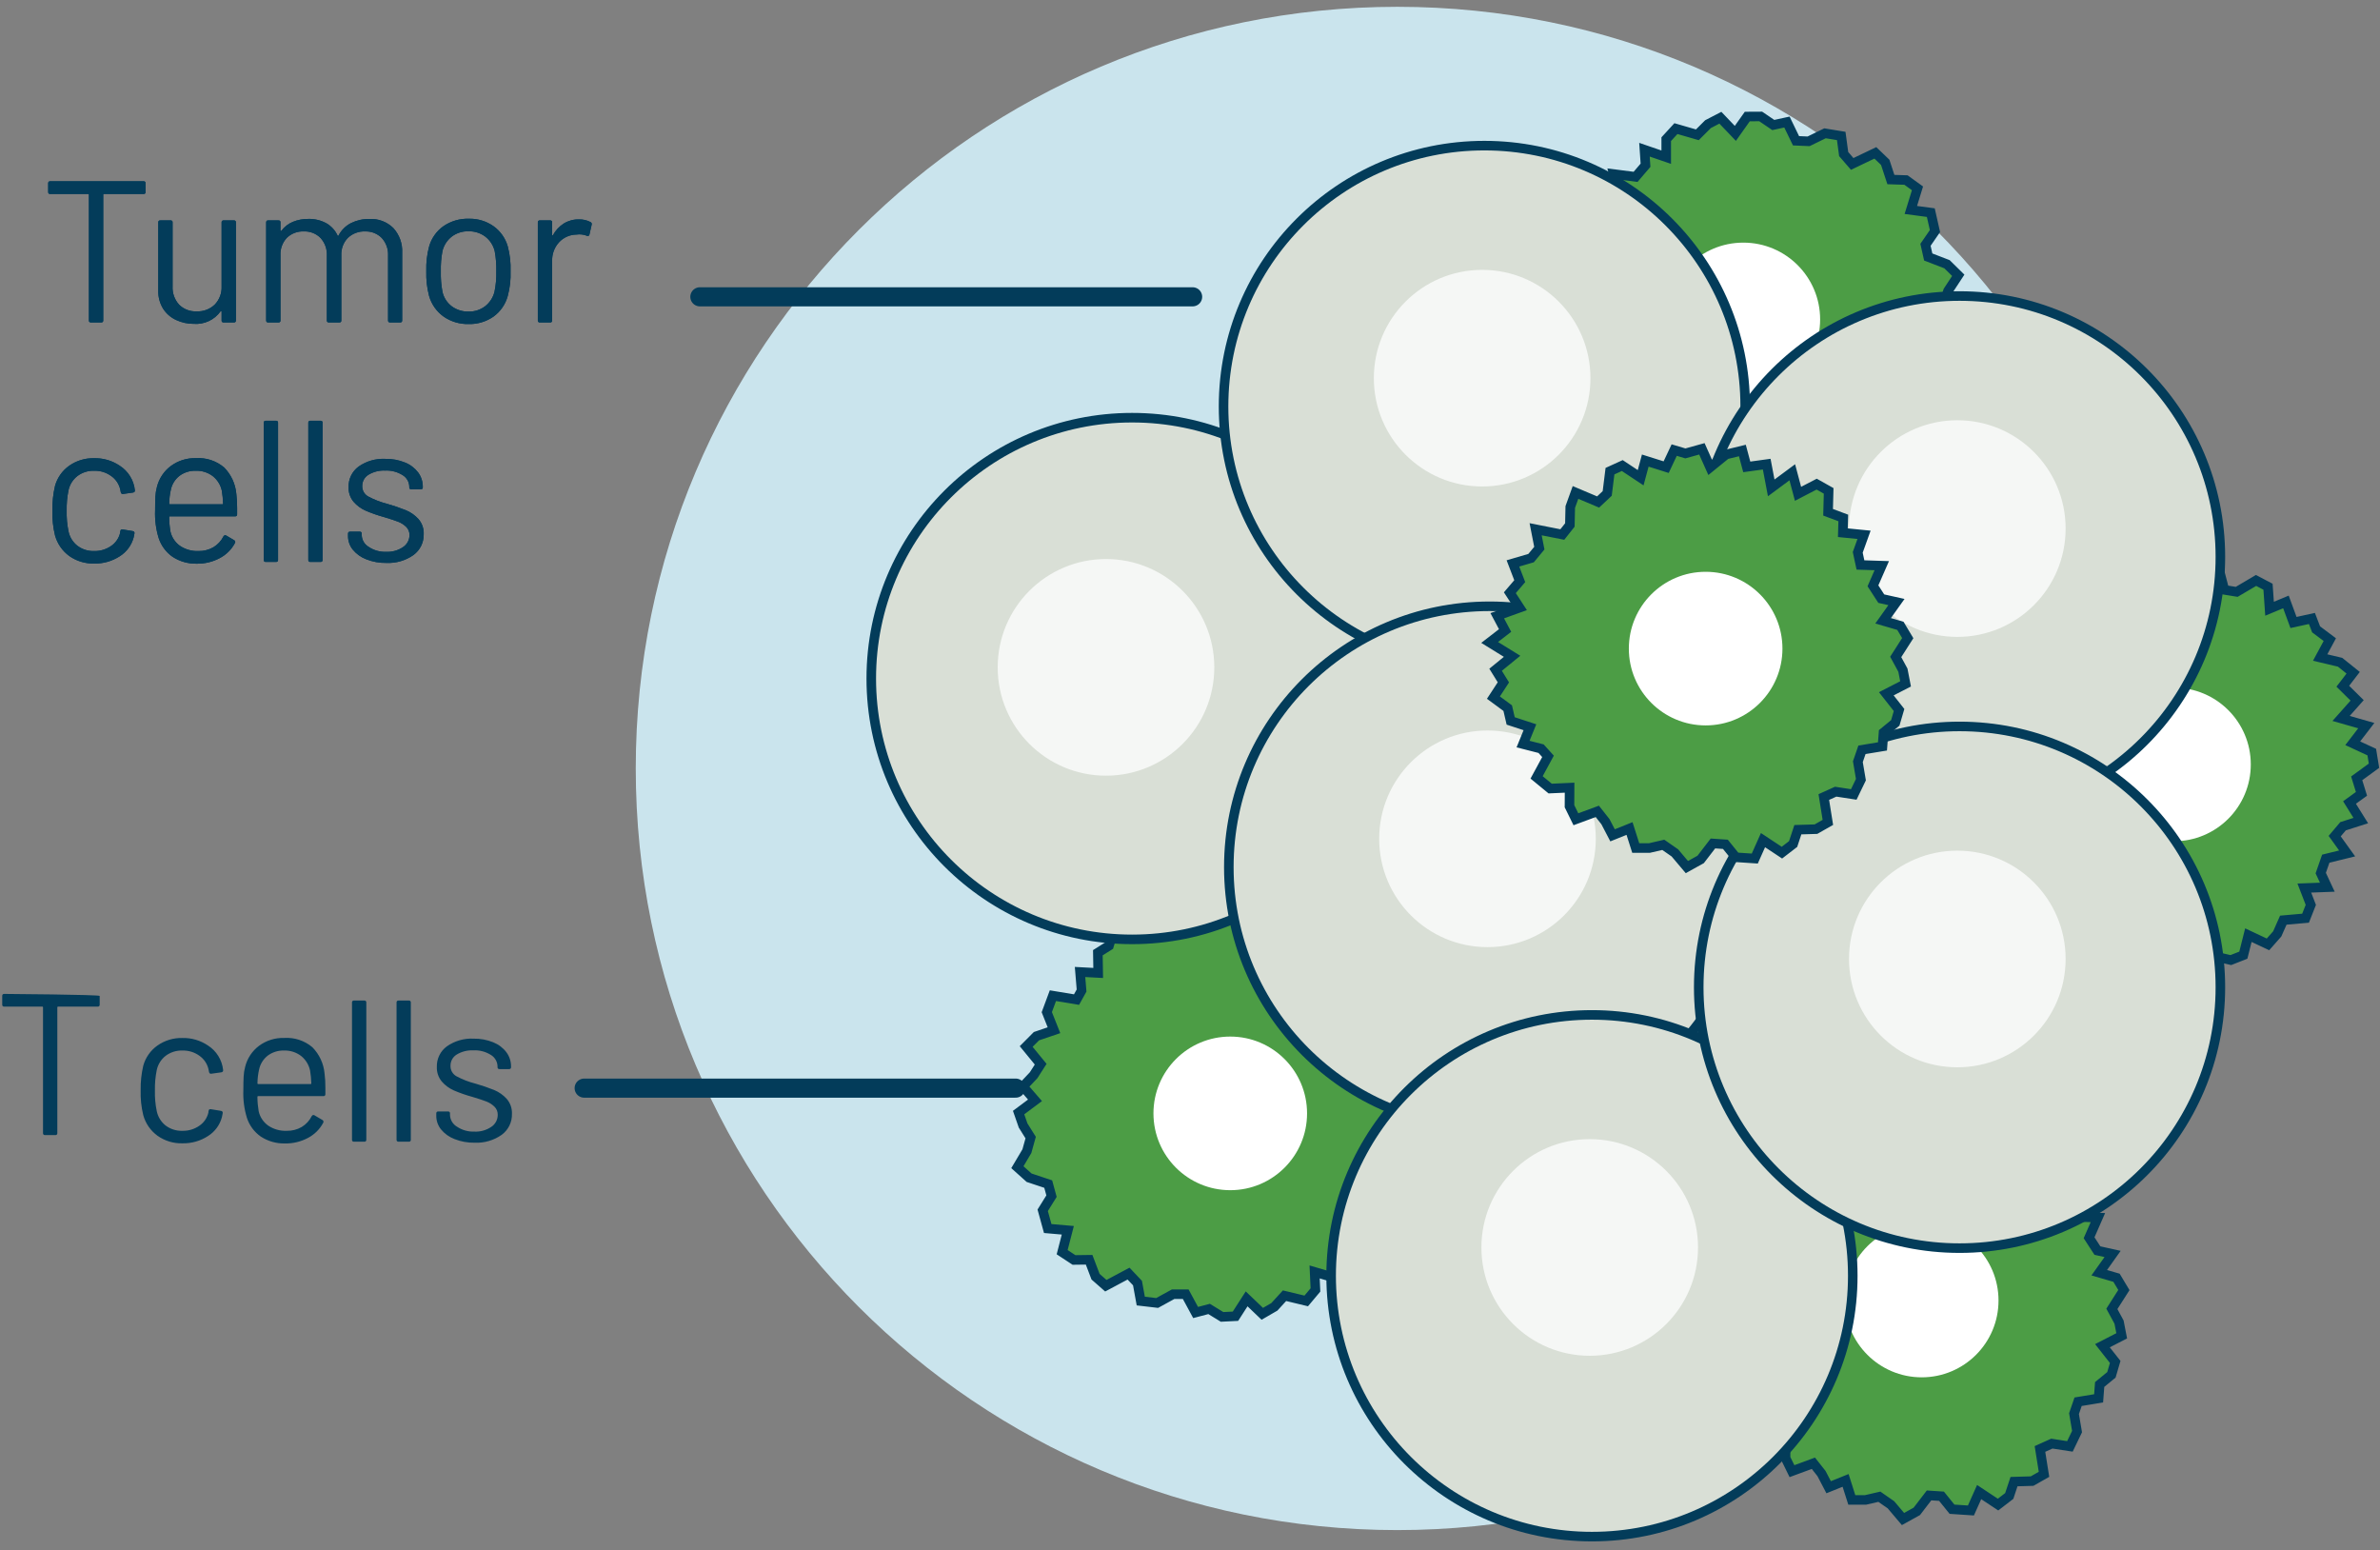 <?xml version="1.0" encoding="UTF-8"?> <svg xmlns="http://www.w3.org/2000/svg" width="261" height="170" viewBox="0 0 261 170" fill="none"><rect x="0" y="0" width="261" height="170" fill="#808080" stroke="none"/><path d="M15.743 19.877C15.773 19.873 15.804 19.875 15.833 19.885C15.862 19.894 15.888 19.911 15.909 19.932C15.931 19.954 15.947 19.98 15.957 20.009C15.966 20.038 15.969 20.068 15.964 20.098V21.049C15.969 21.079 15.966 21.11 15.957 21.139C15.947 21.168 15.931 21.194 15.909 21.215C15.888 21.237 15.862 21.253 15.833 21.262C15.804 21.272 15.773 21.275 15.743 21.27H11.409C11.397 21.269 11.385 21.27 11.373 21.274C11.362 21.278 11.351 21.284 11.343 21.293C11.334 21.301 11.328 21.312 11.324 21.323C11.32 21.334 11.319 21.347 11.32 21.359V35.136C11.325 35.165 11.322 35.195 11.313 35.224C11.303 35.252 11.288 35.278 11.267 35.299C11.246 35.321 11.221 35.337 11.193 35.347C11.165 35.357 11.134 35.36 11.105 35.357H9.971C9.941 35.361 9.911 35.358 9.882 35.349C9.853 35.339 9.827 35.323 9.805 35.302C9.784 35.28 9.768 35.254 9.758 35.225C9.749 35.196 9.746 35.166 9.75 35.136V21.359C9.752 21.347 9.751 21.334 9.747 21.323C9.743 21.312 9.736 21.301 9.728 21.293C9.719 21.284 9.709 21.278 9.697 21.274C9.686 21.27 9.674 21.269 9.662 21.27H5.504C5.474 21.275 5.444 21.272 5.415 21.262C5.386 21.253 5.36 21.237 5.338 21.215C5.317 21.194 5.301 21.168 5.291 21.139C5.282 21.11 5.279 21.079 5.283 21.049V20.098C5.279 20.068 5.282 20.038 5.291 20.009C5.301 19.98 5.317 19.954 5.338 19.932C5.36 19.911 5.386 19.894 5.415 19.885C5.444 19.875 5.474 19.873 5.504 19.877H15.743ZM24.301 24.388C24.297 24.358 24.299 24.328 24.309 24.299C24.319 24.27 24.335 24.244 24.356 24.222C24.378 24.201 24.404 24.184 24.433 24.175C24.462 24.165 24.492 24.163 24.522 24.167H25.65C25.68 24.163 25.711 24.165 25.74 24.175C25.768 24.184 25.795 24.201 25.816 24.222C25.838 24.244 25.854 24.27 25.863 24.299C25.873 24.328 25.876 24.358 25.871 24.388V35.136C25.876 35.166 25.873 35.196 25.863 35.225C25.854 35.254 25.838 35.28 25.816 35.302C25.795 35.323 25.768 35.339 25.74 35.349C25.711 35.358 25.68 35.361 25.65 35.357H24.522C24.492 35.361 24.462 35.358 24.433 35.349C24.404 35.339 24.378 35.323 24.356 35.302C24.335 35.28 24.319 35.254 24.309 35.225C24.299 35.196 24.297 35.166 24.301 35.136V34.185C24.302 34.17 24.299 34.154 24.291 34.141C24.283 34.129 24.271 34.118 24.257 34.113C24.251 34.109 24.245 34.107 24.238 34.106C24.232 34.105 24.225 34.105 24.218 34.108C24.212 34.11 24.206 34.113 24.201 34.118C24.197 34.123 24.193 34.129 24.191 34.135C23.861 34.599 23.417 34.969 22.901 35.21C22.386 35.452 21.817 35.555 21.25 35.512C20.573 35.518 19.904 35.371 19.292 35.08C18.712 34.809 18.221 34.377 17.877 33.836C17.518 33.244 17.337 32.561 17.357 31.868V24.388C17.353 24.358 17.356 24.328 17.365 24.299C17.375 24.27 17.391 24.244 17.413 24.222C17.434 24.201 17.46 24.184 17.489 24.175C17.518 24.165 17.549 24.163 17.579 24.167H18.706C18.736 24.163 18.767 24.165 18.796 24.175C18.825 24.184 18.851 24.201 18.872 24.222C18.894 24.244 18.91 24.27 18.92 24.299C18.929 24.328 18.932 24.358 18.927 24.388V31.398C18.889 32.133 19.143 32.853 19.635 33.4C19.886 33.651 20.187 33.847 20.518 33.974C20.85 34.102 21.204 34.159 21.559 34.141C21.926 34.159 22.294 34.102 22.638 33.972C22.982 33.843 23.296 33.644 23.56 33.389C23.811 33.124 24.006 32.811 24.134 32.469C24.261 32.127 24.318 31.763 24.301 31.398V24.388ZM40.511 24.012C40.993 23.986 41.476 24.061 41.929 24.233C42.381 24.404 42.792 24.668 43.137 25.008C43.47 25.374 43.727 25.804 43.893 26.271C44.059 26.738 44.131 27.233 44.104 27.727V35.136C44.108 35.166 44.106 35.196 44.096 35.225C44.087 35.254 44.071 35.28 44.049 35.302C44.028 35.323 44.001 35.339 43.972 35.349C43.944 35.358 43.913 35.361 43.883 35.357H42.777C42.747 35.361 42.717 35.358 42.688 35.349C42.659 35.339 42.633 35.323 42.611 35.302C42.59 35.28 42.574 35.254 42.564 35.225C42.554 35.196 42.552 35.166 42.556 35.136V28.032C42.575 27.679 42.523 27.327 42.405 26.995C42.286 26.663 42.103 26.357 41.865 26.097C41.628 25.856 41.343 25.668 41.029 25.545C40.715 25.421 40.378 25.364 40.041 25.378C39.694 25.363 39.348 25.417 39.023 25.539C38.698 25.661 38.401 25.846 38.15 26.085C37.906 26.336 37.716 26.634 37.593 26.962C37.469 27.289 37.414 27.638 37.431 27.987V35.136C37.436 35.166 37.433 35.196 37.423 35.225C37.414 35.254 37.398 35.28 37.376 35.302C37.355 35.323 37.328 35.339 37.3 35.349C37.271 35.358 37.24 35.361 37.21 35.357H36.066C36.036 35.361 36.005 35.358 35.976 35.349C35.947 35.339 35.921 35.323 35.9 35.302C35.878 35.28 35.862 35.254 35.852 35.225C35.843 35.196 35.84 35.166 35.845 35.136V28.032C35.88 27.32 35.631 26.625 35.154 26.097C34.915 25.855 34.629 25.666 34.312 25.542C33.996 25.418 33.657 25.362 33.318 25.378C32.975 25.361 32.632 25.415 32.31 25.537C31.989 25.659 31.696 25.846 31.45 26.085C31.213 26.34 31.029 26.64 30.911 26.966C30.792 27.293 30.74 27.64 30.758 27.987V35.136C30.763 35.166 30.76 35.196 30.751 35.225C30.741 35.254 30.725 35.28 30.703 35.302C30.682 35.323 30.656 35.339 30.627 35.349C30.598 35.358 30.567 35.361 30.537 35.357H29.41C29.379 35.361 29.349 35.358 29.32 35.349C29.291 35.339 29.265 35.323 29.243 35.302C29.222 35.28 29.206 35.254 29.196 35.225C29.187 35.196 29.184 35.166 29.188 35.136V24.388C29.184 24.358 29.187 24.328 29.196 24.299C29.206 24.27 29.222 24.244 29.243 24.222C29.265 24.201 29.291 24.184 29.32 24.175C29.349 24.165 29.379 24.163 29.41 24.167H30.537C30.567 24.163 30.598 24.165 30.627 24.175C30.656 24.184 30.682 24.201 30.703 24.222C30.725 24.244 30.741 24.27 30.751 24.299C30.76 24.328 30.763 24.358 30.758 24.388V25.273C30.757 25.285 30.759 25.296 30.765 25.306C30.771 25.316 30.78 25.324 30.792 25.328C30.814 25.335 30.84 25.324 30.869 25.295C31.19 24.867 31.619 24.533 32.113 24.328C32.65 24.108 33.225 23.999 33.805 24.007C34.49 23.987 35.169 24.147 35.773 24.471C36.319 24.779 36.754 25.251 37.017 25.82C37.046 25.894 37.083 25.894 37.127 25.82C37.432 25.236 37.911 24.76 38.498 24.46C39.123 24.152 39.814 23.998 40.511 24.012ZM51.391 35.534C50.413 35.559 49.452 35.273 48.648 34.715C47.877 34.164 47.316 33.367 47.056 32.454C46.824 31.567 46.72 30.651 46.747 29.734C46.719 28.825 46.823 27.916 47.056 27.036C47.308 26.134 47.862 25.345 48.626 24.803C49.445 24.242 50.421 23.955 51.413 23.985C52.38 23.96 53.33 24.247 54.122 24.803C54.877 25.342 55.426 26.122 55.681 27.014C55.919 27.901 56.023 28.817 55.99 29.734C56.025 30.651 55.92 31.569 55.681 32.454C55.436 33.365 54.886 34.163 54.122 34.715C53.322 35.273 52.365 35.56 51.391 35.534ZM51.391 34.163C52.044 34.18 52.684 33.973 53.204 33.577C53.712 33.179 54.072 32.622 54.227 31.995C54.379 31.261 54.446 30.512 54.426 29.762C54.445 29.013 54.386 28.265 54.249 27.529C54.095 26.9 53.732 26.343 53.221 25.947C52.689 25.549 52.038 25.343 51.374 25.361C50.713 25.342 50.066 25.549 49.538 25.947C49.032 26.346 48.674 26.902 48.521 27.529C48.384 28.265 48.325 29.013 48.344 29.762C48.325 30.511 48.384 31.259 48.521 31.995C48.661 32.624 49.017 33.184 49.528 33.577C50.065 33.976 50.721 34.182 51.391 34.163ZM63.487 24.057C63.924 24.045 64.358 24.144 64.747 24.344C64.802 24.366 64.847 24.407 64.873 24.46C64.899 24.514 64.903 24.575 64.885 24.631L64.642 25.715C64.639 25.747 64.627 25.777 64.609 25.803C64.59 25.829 64.566 25.85 64.537 25.864C64.508 25.878 64.476 25.884 64.444 25.882C64.413 25.88 64.382 25.87 64.355 25.853C64.08 25.746 63.787 25.693 63.492 25.698L63.205 25.721C62.847 25.726 62.493 25.804 62.166 25.95C61.839 26.097 61.545 26.308 61.303 26.572C60.794 27.129 60.525 27.864 60.551 28.618V35.136C60.556 35.166 60.553 35.196 60.543 35.225C60.534 35.254 60.518 35.28 60.496 35.302C60.475 35.323 60.449 35.339 60.42 35.349C60.391 35.358 60.36 35.361 60.33 35.357H59.202C59.172 35.361 59.142 35.358 59.113 35.349C59.084 35.339 59.058 35.323 59.036 35.302C59.015 35.28 58.998 35.254 58.989 35.225C58.979 35.196 58.977 35.166 58.981 35.136V24.388C58.977 24.358 58.979 24.328 58.989 24.299C58.998 24.27 59.015 24.244 59.036 24.222C59.058 24.201 59.084 24.184 59.113 24.175C59.142 24.165 59.172 24.163 59.202 24.167H60.33C60.36 24.163 60.391 24.165 60.42 24.175C60.449 24.184 60.475 24.201 60.496 24.222C60.518 24.244 60.534 24.27 60.543 24.299C60.553 24.328 60.556 24.358 60.551 24.388V25.737C60.551 25.782 60.562 25.807 60.584 25.815C60.606 25.822 60.625 25.811 60.64 25.782C60.922 25.265 61.328 24.828 61.823 24.51C62.323 24.203 62.9 24.045 63.487 24.057ZM10.325 61.794C9.349 61.82 8.391 61.529 7.594 60.965C6.835 60.412 6.286 59.619 6.035 58.715C5.815 57.818 5.718 56.895 5.748 55.972C5.731 55.065 5.827 54.158 6.035 53.275C6.283 52.385 6.83 51.608 7.583 51.074C8.384 50.51 9.346 50.22 10.325 50.245C11.32 50.221 12.298 50.507 13.123 51.063C13.587 51.359 13.978 51.755 14.267 52.224C14.556 52.692 14.736 53.219 14.792 53.767V53.811C14.792 53.914 14.726 53.98 14.593 54.01L13.488 54.165H13.443C13.34 54.165 13.274 54.098 13.244 53.966L13.178 53.634C13.036 53.058 12.693 52.553 12.21 52.208C11.667 51.808 11.005 51.602 10.331 51.621C9.664 51.597 9.01 51.804 8.479 52.208C7.983 52.597 7.64 53.149 7.511 53.767C7.362 54.501 7.295 55.25 7.312 56C7.291 56.757 7.358 57.514 7.511 58.256C7.636 58.881 7.979 59.441 8.479 59.837C9.008 60.239 9.661 60.446 10.325 60.423C10.992 60.44 11.647 60.242 12.194 59.859C12.694 59.518 13.045 59 13.178 58.41V58.322L13.2 58.233C13.215 58.086 13.303 58.027 13.465 58.057L14.549 58.233C14.696 58.263 14.763 58.344 14.748 58.477L14.66 58.919C14.434 59.778 13.89 60.519 13.139 60.992C12.304 61.537 11.323 61.817 10.325 61.794ZM25.916 54.142C25.98 54.656 26.01 55.173 26.004 55.69V56.398C26.008 56.428 26.006 56.459 25.996 56.488C25.987 56.517 25.97 56.543 25.949 56.564C25.927 56.586 25.901 56.602 25.872 56.611C25.843 56.621 25.813 56.624 25.783 56.619H18.64C18.628 56.618 18.616 56.619 18.604 56.623C18.593 56.627 18.582 56.633 18.574 56.642C18.565 56.65 18.559 56.661 18.555 56.672C18.551 56.684 18.55 56.696 18.552 56.708C18.556 57.234 18.602 57.759 18.69 58.278C18.832 58.911 19.202 59.47 19.729 59.848C20.329 60.252 21.041 60.453 21.764 60.423C22.337 60.436 22.903 60.293 23.4 60.008C23.875 59.724 24.259 59.31 24.506 58.814C24.598 58.681 24.701 58.652 24.815 58.726L25.678 59.234C25.705 59.248 25.729 59.267 25.748 59.29C25.767 59.314 25.781 59.341 25.79 59.37C25.798 59.399 25.8 59.429 25.796 59.459C25.792 59.489 25.782 59.518 25.766 59.544C25.39 60.252 24.808 60.831 24.097 61.202C23.315 61.619 22.439 61.828 21.553 61.81C20.623 61.828 19.708 61.566 18.927 61.059C18.215 60.562 17.682 59.848 17.407 59.024C17.102 58.037 16.967 57.005 17.009 55.972C17.009 55.353 17.02 54.846 17.042 54.452C17.059 54.097 17.114 53.745 17.208 53.402C17.434 52.482 17.971 51.67 18.729 51.102C19.524 50.515 20.493 50.211 21.482 50.239C22.606 50.165 23.716 50.529 24.578 51.257C25.345 52.034 25.817 53.054 25.916 54.142ZM21.471 51.621C20.825 51.599 20.191 51.798 19.674 52.185C19.192 52.566 18.859 53.104 18.734 53.706C18.622 54.199 18.563 54.703 18.557 55.209C18.555 55.221 18.557 55.234 18.561 55.245C18.564 55.257 18.571 55.267 18.579 55.276C18.588 55.284 18.599 55.291 18.61 55.294C18.621 55.298 18.634 55.3 18.646 55.298H24.373C24.385 55.3 24.397 55.298 24.409 55.294C24.42 55.291 24.431 55.284 24.439 55.276C24.448 55.267 24.454 55.257 24.458 55.245C24.462 55.234 24.463 55.221 24.462 55.209C24.449 54.735 24.403 54.262 24.323 53.794C24.186 53.17 23.838 52.612 23.339 52.213C22.803 51.806 22.143 51.597 21.471 51.621ZM29.144 61.617C29.114 61.621 29.083 61.619 29.055 61.609C29.026 61.6 29 61.583 28.978 61.562C28.956 61.541 28.94 61.514 28.931 61.485C28.921 61.457 28.919 61.426 28.923 61.396V46.358C28.919 46.328 28.921 46.298 28.931 46.269C28.94 46.24 28.956 46.214 28.978 46.192C29 46.171 29.026 46.155 29.055 46.145C29.083 46.136 29.114 46.133 29.144 46.137H30.272C30.302 46.133 30.333 46.136 30.361 46.145C30.39 46.155 30.416 46.171 30.438 46.192C30.459 46.214 30.476 46.24 30.485 46.269C30.495 46.298 30.497 46.328 30.493 46.358V61.396C30.497 61.426 30.495 61.457 30.485 61.485C30.476 61.514 30.459 61.541 30.438 61.562C30.416 61.583 30.39 61.6 30.361 61.609C30.333 61.619 30.302 61.621 30.272 61.617H29.144ZM34.031 61.617C34.001 61.621 33.971 61.619 33.942 61.609C33.913 61.6 33.887 61.583 33.865 61.562C33.844 61.541 33.828 61.514 33.818 61.485C33.808 61.457 33.806 61.426 33.81 61.396V46.358C33.806 46.328 33.808 46.298 33.818 46.269C33.828 46.24 33.844 46.214 33.865 46.192C33.887 46.171 33.913 46.155 33.942 46.145C33.971 46.136 34.001 46.133 34.031 46.137H35.154C35.184 46.133 35.214 46.136 35.243 46.145C35.272 46.155 35.298 46.171 35.32 46.192C35.341 46.214 35.357 46.24 35.367 46.269C35.376 46.298 35.379 46.328 35.375 46.358V61.396C35.379 61.426 35.376 61.457 35.367 61.485C35.357 61.514 35.341 61.541 35.32 61.562C35.298 61.583 35.272 61.6 35.243 61.609C35.214 61.619 35.184 61.621 35.154 61.617H34.031ZM42.368 61.727C41.616 61.741 40.868 61.606 40.168 61.33C39.59 61.11 39.08 60.745 38.686 60.268C38.348 59.848 38.165 59.325 38.166 58.786V58.521C38.162 58.491 38.165 58.46 38.174 58.431C38.184 58.403 38.2 58.376 38.221 58.355C38.243 58.333 38.269 58.317 38.298 58.308C38.327 58.298 38.358 58.295 38.388 58.3H39.449C39.479 58.295 39.51 58.298 39.539 58.308C39.568 58.317 39.594 58.333 39.615 58.355C39.637 58.376 39.653 58.403 39.663 58.431C39.672 58.46 39.675 58.491 39.67 58.521V58.698C39.681 58.957 39.757 59.209 39.89 59.431C40.023 59.653 40.21 59.838 40.433 59.969C40.996 60.346 41.664 60.536 42.34 60.511C42.999 60.542 43.651 60.36 44.198 59.992C44.416 59.848 44.594 59.653 44.718 59.423C44.842 59.193 44.906 58.937 44.906 58.676C44.911 58.508 44.882 58.34 44.819 58.184C44.756 58.028 44.661 57.886 44.541 57.769C44.292 57.53 43.999 57.342 43.678 57.216C43.347 57.084 42.834 56.914 42.142 56.708C41.448 56.518 40.768 56.282 40.107 56C39.593 55.776 39.136 55.44 38.769 55.016C38.398 54.566 38.205 53.996 38.227 53.413C38.214 52.975 38.308 52.541 38.501 52.148C38.693 51.755 38.979 51.415 39.333 51.157C40.186 50.562 41.213 50.266 42.252 50.317C42.99 50.303 43.724 50.438 44.408 50.715C44.982 50.94 45.483 51.319 45.857 51.809C46.191 52.26 46.37 52.807 46.365 53.368V53.435C46.37 53.465 46.367 53.496 46.357 53.524C46.348 53.553 46.332 53.58 46.31 53.601C46.289 53.622 46.263 53.639 46.234 53.648C46.205 53.658 46.174 53.66 46.144 53.656H45.105C45.075 53.66 45.044 53.658 45.015 53.648C44.986 53.639 44.96 53.622 44.939 53.601C44.917 53.58 44.901 53.553 44.891 53.524C44.882 53.496 44.879 53.465 44.884 53.435V53.368C44.88 53.115 44.812 52.866 44.686 52.646C44.561 52.425 44.381 52.24 44.165 52.108C43.588 51.742 42.912 51.564 42.23 51.599C41.594 51.569 40.963 51.727 40.417 52.053C40.202 52.181 40.026 52.364 39.904 52.582C39.783 52.8 39.721 53.047 39.725 53.297C39.719 53.531 39.777 53.763 39.894 53.965C40.012 54.169 40.183 54.335 40.389 54.447C41.039 54.795 41.73 55.062 42.446 55.243C43.149 55.442 43.841 55.678 44.519 55.95C45.042 56.167 45.51 56.498 45.89 56.918C46.286 57.373 46.492 57.963 46.465 58.565C46.477 59.011 46.381 59.454 46.185 59.855C45.988 60.255 45.697 60.602 45.337 60.865C44.47 61.473 43.426 61.776 42.368 61.727Z" fill="#033C5A"></path><path d="M153.236 167.78C199.361 167.78 236.752 130.388 236.752 84.263C236.752 38.138 199.361 0.746 153.236 0.746C107.111 0.746 69.719 38.138 69.719 84.263C69.719 130.388 107.111 167.78 153.236 167.78Z" fill="#CAE4ED"></path><path d="M260.34 83.964L258.444 85.346L258.968 87.047L257.657 87.998L258.893 89.979L256.946 90.602L256.031 91.683L257.395 93.582L255.053 94.157L254.501 95.738L255.222 97.284L252.7 97.379L253.413 99.222L252.837 100.684L250.397 100.899L249.728 102.408L248.716 103.555L246.566 102.543L246.013 104.738L244.642 105.276L243.018 104.899L241.74 105.739L240.073 104.183L238.764 104.622L237.409 106.087L235.644 106.456L234.677 104.7L233.416 104.028L231.481 106.075L230.099 105.494L228.84 103.957L227.278 104.502L225.772 104.102L225.598 101.628L223.449 102.145L222.296 100.422L222.723 98.643L221.962 97.504H219.75L218.163 96.813L218.595 94.816L218.52 93.269L217.316 92.278L216.397 91.09L217.677 89.246L215.949 88.228L216.661 86.692L217.014 85.297L214.891 83.96L215.595 82.541L217.213 81.311L215.83 79.682L215.893 77.757L218.487 77.342L218.69 76.227L217.884 74.352L219.805 73.822L219.066 71.729L219.98 70.614L219.938 68.668L221.931 68.514L222.502 66.994L224.773 67.526L224.477 64.647L226.55 65.192L227.308 63.524L229.504 64.925L230.152 63.077L231.81 63.163L232.895 61.385L234.573 62.607L235.989 62.658L237.386 61.07L238.714 63.742L240.049 63.761L241.639 62.592L243.253 62.077L243.934 64.68L245.285 64.899L247.409 63.647L248.719 64.338L248.888 66.749L250.685 66.004L251.514 68.259L253.534 67.816L253.993 69.011L255.496 70.138L254.437 72.101L256.622 72.618L258.057 73.769L256.922 75.248L258.493 76.799L256.733 78.779L259.497 79.567L258.01 81.502L260.098 82.47L260.34 83.964Z" fill="#4C9D45" stroke="#033C5A" stroke-width="1.048" stroke-miterlimit="10"></path><path d="M238.407 92.248C243.059 92.248 246.83 88.477 246.83 83.825C246.83 79.173 243.059 75.402 238.407 75.402C233.755 75.402 229.984 79.173 229.984 83.825C229.984 88.477 233.755 92.248 238.407 92.248Z" fill="white"></path><path d="M170.764 26.997L173.03 26.392L173.153 24.616L174.717 24.201L174.278 21.908L176.319 22.028L177.563 21.35L176.974 19.086L179.365 19.393L180.454 18.118L180.338 16.416L182.725 17.236V15.26L183.788 14.103L186.138 14.782L187.306 13.614L188.663 12.908L190.305 14.626L191.614 12.778L193.086 12.77L194.468 13.707L195.963 13.383L196.958 15.436L198.34 15.496L200.137 14.617L201.916 14.908L202.185 16.894L203.12 17.975L205.659 16.761L206.741 17.8L207.361 19.688L209.02 19.742L210.278 20.653L209.549 23.023L211.74 23.315L212.196 25.337L211.157 26.844L211.457 28.18L213.517 28.974L214.75 30.187L213.629 31.895L213.141 33.366L213.908 34.723L214.337 36.163L212.478 37.422L213.722 38.995L212.506 40.171L211.676 41.345L213.176 43.357L212.002 44.437L210.051 45.002L210.742 47.017L209.99 48.792L207.421 48.239L206.829 49.206L206.905 51.245L204.921 51.049L204.857 53.267L203.602 53.977L202.94 55.807L201.026 55.232L199.946 56.442L198.02 55.127L197.259 57.92L195.524 56.667L194.216 57.951L192.672 55.853L191.402 57.343L189.882 56.663L188.23 57.93L187.105 56.186L185.803 55.633L183.928 56.612L183.651 53.641L182.407 53.142L180.503 53.661L178.811 53.561L179.112 50.886L177.931 50.194L175.498 50.598L174.531 49.478L175.241 47.168L173.294 47.215L173.334 44.814L171.29 44.499V43.219L170.293 41.627L171.988 40.177L170.136 38.907L169.211 37.316L170.802 36.348L169.894 34.336L172.243 33.123L169.948 31.392L172.033 30.119L170.435 28.461L170.764 26.997Z" fill="#4C9D45" stroke="#033C5A" stroke-width="1.048" stroke-miterlimit="10"></path><path d="M191.18 43.451C195.832 43.451 199.603 39.68 199.603 35.028C199.603 30.376 195.832 26.605 191.18 26.605C186.529 26.605 182.758 30.376 182.758 35.028C182.758 39.68 186.529 43.451 191.18 43.451Z" fill="white"></path><path d="M155.671 129.179L153.434 129.887L153.392 131.666L151.848 132.151L152.391 134.422L150.345 134.395L149.135 135.131L149.826 137.364L147.424 137.167L146.394 138.488L146.587 140.184L144.166 139.472L144.257 141.447L143.247 142.651L140.866 142.08L139.752 143.299L138.428 144.066L136.71 142.424L135.486 144.329L134.016 144.403L132.595 143.53L131.116 143.921L130.03 141.915H128.648L126.898 142.876L125.101 142.666L124.742 140.694L123.759 139.656L121.271 140.984L120.142 139.994L119.436 138.137L117.777 138.159L116.48 137.306L117.1 134.905L114.898 134.713L114.346 132.713L115.313 131.161L114.952 129.84L112.857 129.142L111.57 127.987L112.612 126.23L113.027 124.739L112.198 123.417L111.704 121.998L113.501 120.656L112.187 119.135L113.349 117.905L114.124 116.695L112.535 114.753L113.659 113.622L115.583 112.968L114.795 110.986L115.465 109.18L118.057 109.609L118.609 108.615L118.441 106.582L120.432 106.688L120.395 104.468L121.616 103.701L122.193 101.844L124.128 102.33L125.151 101.073L127.136 102.299L127.769 99.475L129.565 100.648L130.809 99.306L132.447 101.332L133.648 99.786L135.2 100.395L136.792 99.055L137.996 100.746L139.323 101.244L141.153 100.181L141.568 103.136L142.828 103.578L144.706 102.974L146.401 102.998L146.221 105.683L147.432 106.319L149.844 105.806L150.865 106.88L150.261 109.22L152.204 109.082L152.274 111.483L154.33 111.704L154.387 112.982L155.454 114.527L153.827 116.048L155.736 117.232L156.731 118.78L155.186 119.822L156.183 121.792L153.885 123.11L156.258 124.734L154.232 126.101L155.904 127.685L155.671 129.179Z" fill="#4C9D45" stroke="#033C5A" stroke-width="1.048" stroke-miterlimit="10"></path><path d="M134.915 130.509C139.566 130.509 143.337 126.738 143.337 122.087C143.337 117.435 139.566 113.664 134.915 113.664C130.263 113.664 126.492 117.435 126.492 122.087C126.492 126.738 130.263 130.509 134.915 130.509Z" fill="white"></path><path d="M224.239 125.31L224.177 127.659L225.844 128.281L225.797 129.9L228.12 130.129L227.429 132.053L227.727 133.435L230.065 133.513L229.097 135.724L230.009 137.13L231.675 137.501L230.21 139.558L232.106 140.111L232.913 141.458L231.595 143.523L232.382 144.974L232.674 146.477L230.561 147.563L231.961 149.342L231.546 150.756L230.257 151.813L230.142 153.333L227.892 153.705L227.443 155.01L227.777 156.978L226.994 158.602L225.012 158.297L223.71 158.885L224.153 161.665L222.849 162.407L220.863 162.466L220.343 164.037L219.113 164.983L217.04 163.612L216.138 165.63L214.065 165.492L212.915 164.068L211.548 163.977L210.204 165.728L208.69 166.566L207.37 165.007L206.099 164.122L204.578 164.472H203.076L202.396 162.332L200.536 163.08L199.754 161.581L198.863 160.451L196.514 161.318L195.812 159.886L195.823 157.854L193.693 157.951L192.204 156.728L193.457 154.42L192.696 153.578L190.72 153.074L191.472 151.227L189.363 150.536L189.037 149.132L187.469 147.978L188.563 146.305L187.708 144.923L189.516 143.449L187.055 141.928L188.749 140.619L187.889 139.006L190.34 138.122L189.272 136.481L190.355 135.214L189.609 133.271L191.6 132.686L192.504 131.596L192.098 129.522L195.024 130.1L195.853 129.054L195.896 127.08L196.472 125.487L198.952 126.534L199.95 125.597L200.254 123.151L201.604 122.537L203.618 123.874L204.125 121.993L206.415 122.713L207.297 120.841L208.523 121.206L210.334 120.703L211.243 122.739L212.986 121.322L214.774 120.887L215.254 122.684L217.442 122.384L217.937 124.986L220.247 123.275L220.876 125.636L222.92 124.574L224.239 125.31Z" fill="#4C9D45" stroke="#033C5A" stroke-width="1.048" stroke-miterlimit="10"></path><path d="M210.743 151.029C215.395 151.029 219.165 147.258 219.165 142.606C219.165 137.955 215.395 134.184 210.743 134.184C206.091 134.184 202.32 137.955 202.32 142.606C202.32 147.258 206.091 151.029 210.743 151.029Z" fill="white"></path><path d="M124.15 103.007C139.947 103.007 152.752 90.201 152.752 74.404C152.752 58.607 139.947 45.801 124.15 45.801C108.353 45.801 95.547 58.607 95.547 74.404C95.547 90.201 108.353 103.007 124.15 103.007Z" fill="#D9DFD6" stroke="#033C5A" stroke-width="1.048" stroke-miterlimit="10"></path><path d="M121.288 85.208C127.932 85.208 133.318 79.822 133.318 73.178C133.318 66.534 127.932 61.148 121.288 61.148C114.644 61.148 109.258 66.534 109.258 73.178C109.258 79.822 114.644 85.208 121.288 85.208Z" fill="white" fill-opacity="0.75" stroke="#D9DFD6" stroke-width="0.306" stroke-miterlimit="10"></path><path d="M162.782 73.174C178.579 73.174 191.385 60.369 191.385 44.572C191.385 28.775 178.579 15.969 162.782 15.969C146.986 15.969 134.18 28.775 134.18 44.572C134.18 60.369 146.986 73.174 162.782 73.174Z" fill="#D9DFD6" stroke="#033C5A" stroke-width="1.048" stroke-miterlimit="10"></path><path d="M162.538 53.497C169.182 53.497 174.568 48.111 174.568 41.467C174.568 34.824 169.182 29.438 162.538 29.438C155.894 29.438 150.508 34.824 150.508 41.467C150.508 48.111 155.894 53.497 162.538 53.497Z" fill="white" fill-opacity="0.75" stroke="#D9DFD6" stroke-width="0.306" stroke-miterlimit="10"></path><path d="M163.361 123.686C179.158 123.686 191.963 110.88 191.963 95.083C191.963 79.286 179.158 66.481 163.361 66.481C147.564 66.481 134.758 79.286 134.758 95.083C134.758 110.88 147.564 123.686 163.361 123.686Z" fill="#D9DFD6" stroke="#033C5A" stroke-width="1.048" stroke-miterlimit="10"></path><path d="M163.124 104.009C169.768 104.009 175.154 98.623 175.154 91.979C175.154 85.335 169.768 79.949 163.124 79.949C156.48 79.949 151.094 85.335 151.094 91.979C151.094 98.623 156.48 104.009 163.124 104.009Z" fill="white" fill-opacity="0.75" stroke="#D9DFD6" stroke-width="0.306" stroke-miterlimit="10"></path><path d="M214.892 89.667C230.689 89.667 243.495 76.861 243.495 61.064C243.495 45.267 230.689 32.461 214.892 32.461C199.095 32.461 186.289 45.267 186.289 61.064C186.289 76.861 199.095 89.667 214.892 89.667Z" fill="#D9DFD6" stroke="#033C5A" stroke-width="1.048" stroke-miterlimit="10"></path><path d="M214.647 69.99C221.291 69.99 226.677 64.604 226.677 57.96C226.677 51.316 221.291 45.93 214.647 45.93C208.003 45.93 202.617 51.316 202.617 57.96C202.617 64.604 208.003 69.99 214.647 69.99Z" fill="white" fill-opacity="0.75" stroke="#D9DFD6" stroke-width="0.306" stroke-miterlimit="10"></path><path d="M174.579 168.495C190.376 168.495 203.182 155.689 203.182 139.892C203.182 124.095 190.376 111.289 174.579 111.289C158.782 111.289 145.977 124.095 145.977 139.892C145.977 155.689 158.782 168.495 174.579 168.495Z" fill="#D9DFD6" stroke="#033C5A" stroke-width="1.048" stroke-miterlimit="10"></path><path d="M174.335 148.818C180.979 148.818 186.364 143.432 186.364 136.788C186.364 130.144 180.979 124.758 174.335 124.758C167.691 124.758 162.305 130.144 162.305 136.788C162.305 143.432 167.691 148.818 174.335 148.818Z" fill="white" fill-opacity="0.75" stroke="#D9DFD6" stroke-width="0.306" stroke-miterlimit="10"></path><path d="M214.892 136.862C230.689 136.862 243.495 124.056 243.495 108.259C243.495 92.462 230.689 79.656 214.892 79.656C199.095 79.656 186.289 92.462 186.289 108.259C186.289 124.056 199.095 136.862 214.892 136.862Z" fill="#D9DFD6" stroke="#033C5A" stroke-width="1.048" stroke-miterlimit="10"></path><path d="M214.647 117.185C221.291 117.185 226.677 111.799 226.677 105.155C226.677 98.511 221.291 93.125 214.647 93.125C208.003 93.125 202.617 98.511 202.617 105.155C202.617 111.799 208.003 117.185 214.647 117.185Z" fill="white" fill-opacity="0.75" stroke="#D9DFD6" stroke-width="0.306" stroke-miterlimit="10"></path><path d="M200.537 53.824L200.475 56.174L202.141 56.796L202.094 58.414L204.418 58.644L203.727 60.568L204.025 61.95L206.362 62.027L205.395 64.238L206.307 65.644L207.973 66.016L206.508 68.072L208.404 68.625L209.211 69.973L207.892 72.036L208.68 73.487L208.972 74.99L206.859 76.076L208.259 77.855L207.844 79.269L206.555 80.326L206.44 81.847L204.19 82.218L203.741 83.523L204.075 85.491L203.291 87.115L201.309 86.81L200.007 87.398L200.451 90.178L199.146 90.92L197.16 90.98L196.641 92.55L195.411 93.496L193.337 92.125L192.436 94.143L190.363 94.005L189.213 92.582L187.846 92.49L186.501 94.241L184.988 95.079L183.675 93.524L182.403 92.639L180.883 92.989H179.381L178.701 90.85L176.84 91.597L176.058 90.098L175.168 88.969L172.819 89.835L172.116 88.403L172.127 86.372L169.998 86.468L168.509 85.245L169.761 82.937L169.001 82.095L167.025 81.591L167.777 79.744L165.667 79.053L165.341 77.649L163.774 76.495L164.867 74.823L164.013 73.441L165.821 71.966L163.359 70.445L165.054 69.137L164.194 67.518L166.645 66.634L165.576 64.993L166.66 63.726L165.914 61.782L167.905 61.198L168.809 60.107L168.403 58.034L171.329 58.612L172.158 57.566L172.201 55.592L172.776 53.998L175.255 55.046L176.253 54.109L176.557 51.663L177.906 51.049L179.92 52.385L180.427 50.504L182.717 51.224L183.599 49.353L184.825 49.718L186.636 49.215L187.545 51.251L189.288 49.834L191.076 49.399L191.556 51.195L193.744 50.895L194.239 53.498L196.549 51.787L197.178 54.149L199.222 53.087L200.537 53.824Z" fill="#4C9D45" stroke="#033C5A" stroke-width="1.048" stroke-miterlimit="10"></path><path d="M187.048 79.544C191.699 79.544 195.47 75.773 195.47 71.122C195.47 66.47 191.699 62.699 187.048 62.699C182.396 62.699 178.625 66.47 178.625 71.122C178.625 75.773 182.396 79.544 187.048 79.544Z" fill="white"></path><path d="M64.062 119.316H111.385" stroke="#033C5A" stroke-width="2.096" stroke-linecap="round" stroke-linejoin="round"></path><path d="M76.75 32.547H130.788" stroke="#033C5A" stroke-width="2.096" stroke-linecap="round" stroke-linejoin="round"></path><path d="M15.743 19.877C15.773 19.873 15.804 19.875 15.833 19.885C15.862 19.894 15.888 19.911 15.909 19.932C15.931 19.954 15.947 19.98 15.957 20.009C15.966 20.038 15.969 20.068 15.964 20.098V21.049C15.969 21.079 15.966 21.11 15.957 21.139C15.947 21.168 15.931 21.194 15.909 21.215C15.888 21.237 15.862 21.253 15.833 21.262C15.804 21.272 15.773 21.275 15.743 21.27H11.409C11.397 21.269 11.385 21.27 11.373 21.274C11.362 21.278 11.351 21.284 11.343 21.293C11.334 21.301 11.328 21.312 11.324 21.323C11.32 21.334 11.319 21.347 11.32 21.359V35.136C11.325 35.165 11.322 35.195 11.313 35.224C11.303 35.252 11.288 35.278 11.267 35.299C11.246 35.321 11.221 35.337 11.193 35.347C11.165 35.357 11.134 35.36 11.105 35.357H9.971C9.941 35.361 9.911 35.358 9.882 35.349C9.853 35.339 9.827 35.323 9.805 35.302C9.784 35.28 9.768 35.254 9.758 35.225C9.749 35.196 9.746 35.166 9.75 35.136V21.359C9.752 21.347 9.751 21.334 9.747 21.323C9.743 21.312 9.736 21.301 9.728 21.293C9.719 21.284 9.709 21.278 9.697 21.274C9.686 21.27 9.674 21.269 9.662 21.27H5.504C5.474 21.275 5.444 21.272 5.415 21.262C5.386 21.253 5.36 21.237 5.338 21.215C5.317 21.194 5.301 21.168 5.291 21.139C5.282 21.11 5.279 21.079 5.283 21.049V20.098C5.279 20.068 5.282 20.038 5.291 20.009C5.301 19.98 5.317 19.954 5.338 19.932C5.36 19.911 5.386 19.894 5.415 19.885C5.444 19.875 5.474 19.873 5.504 19.877H15.743ZM24.301 24.388C24.297 24.358 24.299 24.328 24.309 24.299C24.319 24.27 24.335 24.244 24.356 24.222C24.378 24.201 24.404 24.184 24.433 24.175C24.462 24.165 24.492 24.163 24.522 24.167H25.65C25.68 24.163 25.711 24.165 25.74 24.175C25.768 24.184 25.795 24.201 25.816 24.222C25.838 24.244 25.854 24.27 25.863 24.299C25.873 24.328 25.876 24.358 25.871 24.388V35.136C25.876 35.166 25.873 35.196 25.863 35.225C25.854 35.254 25.838 35.28 25.816 35.302C25.795 35.323 25.768 35.339 25.74 35.349C25.711 35.358 25.68 35.361 25.65 35.357H24.522C24.492 35.361 24.462 35.358 24.433 35.349C24.404 35.339 24.378 35.323 24.356 35.302C24.335 35.28 24.319 35.254 24.309 35.225C24.299 35.196 24.297 35.166 24.301 35.136V34.185C24.302 34.17 24.299 34.154 24.291 34.141C24.283 34.129 24.271 34.118 24.257 34.113C24.251 34.109 24.245 34.107 24.238 34.106C24.232 34.105 24.225 34.105 24.218 34.108C24.212 34.11 24.206 34.113 24.201 34.118C24.197 34.123 24.193 34.129 24.191 34.135C23.861 34.599 23.417 34.969 22.901 35.21C22.386 35.452 21.817 35.555 21.25 35.512C20.573 35.518 19.904 35.371 19.292 35.08C18.712 34.809 18.221 34.377 17.877 33.836C17.518 33.244 17.337 32.561 17.357 31.868V24.388C17.353 24.358 17.356 24.328 17.365 24.299C17.375 24.27 17.391 24.244 17.413 24.222C17.434 24.201 17.46 24.184 17.489 24.175C17.518 24.165 17.549 24.163 17.579 24.167H18.706C18.736 24.163 18.767 24.165 18.796 24.175C18.825 24.184 18.851 24.201 18.872 24.222C18.894 24.244 18.91 24.27 18.92 24.299C18.929 24.328 18.932 24.358 18.927 24.388V31.398C18.889 32.133 19.143 32.853 19.635 33.4C19.886 33.651 20.187 33.847 20.518 33.974C20.85 34.102 21.204 34.159 21.559 34.141C21.926 34.159 22.294 34.102 22.638 33.972C22.982 33.843 23.296 33.644 23.56 33.389C23.811 33.124 24.006 32.811 24.134 32.469C24.261 32.127 24.318 31.763 24.301 31.398V24.388ZM40.511 24.012C40.993 23.986 41.476 24.061 41.929 24.233C42.381 24.404 42.792 24.668 43.137 25.008C43.47 25.374 43.727 25.804 43.893 26.271C44.059 26.738 44.131 27.233 44.104 27.727V35.136C44.108 35.166 44.106 35.196 44.096 35.225C44.087 35.254 44.071 35.28 44.049 35.302C44.028 35.323 44.001 35.339 43.972 35.349C43.944 35.358 43.913 35.361 43.883 35.357H42.777C42.747 35.361 42.717 35.358 42.688 35.349C42.659 35.339 42.633 35.323 42.611 35.302C42.59 35.28 42.574 35.254 42.564 35.225C42.554 35.196 42.552 35.166 42.556 35.136V28.032C42.575 27.679 42.523 27.327 42.405 26.995C42.286 26.663 42.103 26.357 41.865 26.097C41.628 25.856 41.343 25.668 41.029 25.545C40.715 25.421 40.378 25.364 40.041 25.378C39.694 25.363 39.348 25.417 39.023 25.539C38.698 25.661 38.401 25.846 38.15 26.085C37.906 26.336 37.716 26.634 37.593 26.962C37.469 27.289 37.414 27.638 37.431 27.987V35.136C37.436 35.166 37.433 35.196 37.423 35.225C37.414 35.254 37.398 35.28 37.376 35.302C37.355 35.323 37.328 35.339 37.3 35.349C37.271 35.358 37.24 35.361 37.21 35.357H36.066C36.036 35.361 36.005 35.358 35.976 35.349C35.947 35.339 35.921 35.323 35.9 35.302C35.878 35.28 35.862 35.254 35.852 35.225C35.843 35.196 35.84 35.166 35.845 35.136V28.032C35.88 27.32 35.631 26.625 35.154 26.097C34.915 25.855 34.629 25.666 34.312 25.542C33.996 25.418 33.657 25.362 33.318 25.378C32.975 25.361 32.632 25.415 32.31 25.537C31.989 25.659 31.696 25.846 31.45 26.085C31.213 26.34 31.029 26.64 30.911 26.966C30.792 27.293 30.74 27.64 30.758 27.987V35.136C30.763 35.166 30.76 35.196 30.751 35.225C30.741 35.254 30.725 35.28 30.703 35.302C30.682 35.323 30.656 35.339 30.627 35.349C30.598 35.358 30.567 35.361 30.537 35.357H29.41C29.379 35.361 29.349 35.358 29.32 35.349C29.291 35.339 29.265 35.323 29.243 35.302C29.222 35.28 29.206 35.254 29.196 35.225C29.187 35.196 29.184 35.166 29.188 35.136V24.388C29.184 24.358 29.187 24.328 29.196 24.299C29.206 24.27 29.222 24.244 29.243 24.222C29.265 24.201 29.291 24.184 29.32 24.175C29.349 24.165 29.379 24.163 29.41 24.167H30.537C30.567 24.163 30.598 24.165 30.627 24.175C30.656 24.184 30.682 24.201 30.703 24.222C30.725 24.244 30.741 24.27 30.751 24.299C30.76 24.328 30.763 24.358 30.758 24.388V25.273C30.757 25.285 30.759 25.296 30.765 25.306C30.771 25.316 30.78 25.324 30.792 25.328C30.814 25.335 30.84 25.324 30.869 25.295C31.19 24.867 31.619 24.533 32.113 24.328C32.65 24.108 33.225 23.999 33.805 24.007C34.49 23.987 35.169 24.147 35.773 24.471C36.319 24.779 36.754 25.251 37.017 25.82C37.046 25.894 37.083 25.894 37.127 25.82C37.432 25.236 37.911 24.76 38.498 24.46C39.123 24.152 39.814 23.998 40.511 24.012ZM51.391 35.534C50.413 35.559 49.452 35.273 48.648 34.715C47.877 34.164 47.316 33.367 47.056 32.454C46.824 31.567 46.72 30.651 46.747 29.734C46.719 28.825 46.823 27.916 47.056 27.036C47.308 26.134 47.862 25.345 48.626 24.803C49.445 24.242 50.421 23.955 51.413 23.985C52.38 23.96 53.33 24.247 54.122 24.803C54.877 25.342 55.426 26.122 55.681 27.014C55.919 27.901 56.023 28.817 55.99 29.734C56.025 30.651 55.92 31.569 55.681 32.454C55.436 33.365 54.886 34.163 54.122 34.715C53.322 35.273 52.365 35.56 51.391 35.534ZM51.391 34.163C52.044 34.18 52.684 33.973 53.204 33.577C53.712 33.179 54.072 32.622 54.227 31.995C54.379 31.261 54.446 30.512 54.426 29.762C54.445 29.013 54.386 28.265 54.249 27.529C54.095 26.9 53.732 26.343 53.221 25.947C52.689 25.549 52.038 25.343 51.374 25.361C50.713 25.342 50.066 25.549 49.538 25.947C49.032 26.346 48.674 26.902 48.521 27.529C48.384 28.265 48.325 29.013 48.344 29.762C48.325 30.511 48.384 31.259 48.521 31.995C48.661 32.624 49.017 33.184 49.528 33.577C50.065 33.976 50.721 34.182 51.391 34.163ZM63.487 24.057C63.924 24.045 64.358 24.144 64.747 24.344C64.802 24.366 64.847 24.407 64.873 24.46C64.899 24.514 64.903 24.575 64.885 24.631L64.642 25.715C64.639 25.747 64.627 25.777 64.609 25.803C64.59 25.829 64.566 25.85 64.537 25.864C64.508 25.878 64.476 25.884 64.444 25.882C64.413 25.88 64.382 25.87 64.355 25.853C64.08 25.746 63.787 25.693 63.492 25.698L63.205 25.721C62.847 25.726 62.493 25.804 62.166 25.95C61.839 26.097 61.545 26.308 61.303 26.572C60.794 27.129 60.525 27.864 60.551 28.618V35.136C60.556 35.166 60.553 35.196 60.543 35.225C60.534 35.254 60.518 35.28 60.496 35.302C60.475 35.323 60.449 35.339 60.42 35.349C60.391 35.358 60.36 35.361 60.33 35.357H59.202C59.172 35.361 59.142 35.358 59.113 35.349C59.084 35.339 59.058 35.323 59.036 35.302C59.015 35.28 58.998 35.254 58.989 35.225C58.979 35.196 58.977 35.166 58.981 35.136V24.388C58.977 24.358 58.979 24.328 58.989 24.299C58.998 24.27 59.015 24.244 59.036 24.222C59.058 24.201 59.084 24.184 59.113 24.175C59.142 24.165 59.172 24.163 59.202 24.167H60.33C60.36 24.163 60.391 24.165 60.42 24.175C60.449 24.184 60.475 24.201 60.496 24.222C60.518 24.244 60.534 24.27 60.543 24.299C60.553 24.328 60.556 24.358 60.551 24.388V25.737C60.551 25.782 60.562 25.807 60.584 25.815C60.606 25.822 60.625 25.811 60.64 25.782C60.922 25.265 61.328 24.828 61.823 24.51C62.323 24.203 62.9 24.045 63.487 24.057ZM10.325 61.794C9.349 61.82 8.391 61.529 7.594 60.965C6.835 60.412 6.286 59.619 6.035 58.715C5.815 57.818 5.718 56.895 5.748 55.972C5.731 55.065 5.827 54.158 6.035 53.275C6.283 52.385 6.83 51.608 7.583 51.074C8.384 50.51 9.346 50.22 10.325 50.245C11.32 50.221 12.298 50.507 13.123 51.063C13.587 51.359 13.978 51.755 14.267 52.224C14.556 52.692 14.736 53.219 14.792 53.767V53.811C14.792 53.914 14.726 53.98 14.593 54.01L13.488 54.165H13.443C13.34 54.165 13.274 54.098 13.244 53.966L13.178 53.634C13.036 53.058 12.693 52.553 12.21 52.208C11.667 51.808 11.005 51.602 10.331 51.621C9.664 51.597 9.01 51.804 8.479 52.208C7.983 52.597 7.64 53.149 7.511 53.767C7.362 54.501 7.295 55.25 7.312 56C7.291 56.757 7.358 57.514 7.511 58.256C7.636 58.881 7.979 59.441 8.479 59.837C9.008 60.239 9.661 60.446 10.325 60.423C10.992 60.44 11.647 60.242 12.194 59.859C12.694 59.518 13.045 59 13.178 58.41V58.322L13.2 58.233C13.215 58.086 13.303 58.027 13.465 58.057L14.549 58.233C14.696 58.263 14.763 58.344 14.748 58.477L14.66 58.919C14.434 59.778 13.89 60.519 13.139 60.992C12.304 61.537 11.323 61.817 10.325 61.794ZM25.916 54.142C25.98 54.656 26.01 55.173 26.004 55.69V56.398C26.008 56.428 26.006 56.459 25.996 56.488C25.987 56.517 25.97 56.543 25.949 56.564C25.927 56.586 25.901 56.602 25.872 56.611C25.843 56.621 25.813 56.624 25.783 56.619H18.64C18.628 56.618 18.616 56.619 18.604 56.623C18.593 56.627 18.582 56.633 18.574 56.642C18.565 56.65 18.559 56.661 18.555 56.672C18.551 56.684 18.55 56.696 18.552 56.708C18.556 57.234 18.602 57.759 18.69 58.278C18.832 58.911 19.202 59.47 19.729 59.848C20.329 60.252 21.041 60.453 21.764 60.423C22.337 60.436 22.903 60.293 23.4 60.008C23.875 59.724 24.259 59.31 24.506 58.814C24.598 58.681 24.701 58.652 24.815 58.726L25.678 59.234C25.705 59.248 25.729 59.267 25.748 59.29C25.767 59.314 25.781 59.341 25.79 59.37C25.798 59.399 25.8 59.429 25.796 59.459C25.792 59.489 25.782 59.518 25.766 59.544C25.39 60.252 24.808 60.831 24.097 61.202C23.315 61.619 22.439 61.828 21.553 61.81C20.623 61.828 19.708 61.566 18.927 61.059C18.215 60.562 17.682 59.848 17.407 59.024C17.102 58.037 16.967 57.005 17.009 55.972C17.009 55.353 17.02 54.846 17.042 54.452C17.059 54.097 17.114 53.745 17.208 53.402C17.434 52.482 17.971 51.67 18.729 51.102C19.524 50.515 20.493 50.211 21.482 50.239C22.606 50.165 23.716 50.529 24.578 51.257C25.345 52.034 25.817 53.054 25.916 54.142ZM21.471 51.621C20.825 51.599 20.191 51.798 19.674 52.185C19.192 52.566 18.859 53.104 18.734 53.706C18.622 54.199 18.563 54.703 18.557 55.209C18.555 55.221 18.557 55.234 18.561 55.245C18.564 55.257 18.571 55.267 18.579 55.276C18.588 55.284 18.599 55.291 18.61 55.294C18.621 55.298 18.634 55.3 18.646 55.298H24.373C24.385 55.3 24.397 55.298 24.409 55.294C24.42 55.291 24.431 55.284 24.439 55.276C24.448 55.267 24.454 55.257 24.458 55.245C24.462 55.234 24.463 55.221 24.462 55.209C24.449 54.735 24.403 54.262 24.323 53.794C24.186 53.17 23.838 52.612 23.339 52.213C22.803 51.806 22.143 51.597 21.471 51.621ZM29.144 61.617C29.114 61.621 29.083 61.619 29.055 61.609C29.026 61.6 29 61.583 28.978 61.562C28.956 61.541 28.94 61.514 28.931 61.485C28.921 61.457 28.919 61.426 28.923 61.396V46.358C28.919 46.328 28.921 46.298 28.931 46.269C28.94 46.24 28.956 46.214 28.978 46.192C29 46.171 29.026 46.155 29.055 46.145C29.083 46.136 29.114 46.133 29.144 46.137H30.272C30.302 46.133 30.333 46.136 30.361 46.145C30.39 46.155 30.416 46.171 30.438 46.192C30.459 46.214 30.476 46.24 30.485 46.269C30.495 46.298 30.497 46.328 30.493 46.358V61.396C30.497 61.426 30.495 61.457 30.485 61.485C30.476 61.514 30.459 61.541 30.438 61.562C30.416 61.583 30.39 61.6 30.361 61.609C30.333 61.619 30.302 61.621 30.272 61.617H29.144ZM34.031 61.617C34.001 61.621 33.971 61.619 33.942 61.609C33.913 61.6 33.887 61.583 33.865 61.562C33.844 61.541 33.828 61.514 33.818 61.485C33.808 61.457 33.806 61.426 33.81 61.396V46.358C33.806 46.328 33.808 46.298 33.818 46.269C33.828 46.24 33.844 46.214 33.865 46.192C33.887 46.171 33.913 46.155 33.942 46.145C33.971 46.136 34.001 46.133 34.031 46.137H35.154C35.184 46.133 35.214 46.136 35.243 46.145C35.272 46.155 35.298 46.171 35.32 46.192C35.341 46.214 35.357 46.24 35.367 46.269C35.376 46.298 35.379 46.328 35.375 46.358V61.396C35.379 61.426 35.376 61.457 35.367 61.485C35.357 61.514 35.341 61.541 35.32 61.562C35.298 61.583 35.272 61.6 35.243 61.609C35.214 61.619 35.184 61.621 35.154 61.617H34.031ZM42.368 61.727C41.616 61.741 40.868 61.606 40.168 61.33C39.59 61.11 39.08 60.745 38.686 60.268C38.348 59.848 38.165 59.325 38.166 58.786V58.521C38.162 58.491 38.165 58.46 38.174 58.431C38.184 58.403 38.2 58.376 38.221 58.355C38.243 58.333 38.269 58.317 38.298 58.308C38.327 58.298 38.358 58.295 38.388 58.3H39.449C39.479 58.295 39.51 58.298 39.539 58.308C39.568 58.317 39.594 58.333 39.615 58.355C39.637 58.376 39.653 58.403 39.663 58.431C39.672 58.46 39.675 58.491 39.67 58.521V58.698C39.681 58.957 39.757 59.209 39.89 59.431C40.023 59.653 40.21 59.838 40.433 59.969C40.996 60.346 41.664 60.536 42.34 60.511C42.999 60.542 43.651 60.36 44.198 59.992C44.416 59.848 44.594 59.653 44.718 59.423C44.842 59.193 44.906 58.937 44.906 58.676C44.911 58.508 44.882 58.34 44.819 58.184C44.756 58.028 44.661 57.886 44.541 57.769C44.292 57.53 43.999 57.342 43.678 57.216C43.347 57.084 42.834 56.914 42.142 56.708C41.448 56.518 40.768 56.282 40.107 56C39.593 55.776 39.136 55.44 38.769 55.016C38.398 54.566 38.205 53.996 38.227 53.413C38.214 52.975 38.308 52.541 38.501 52.148C38.693 51.755 38.979 51.415 39.333 51.157C40.186 50.562 41.213 50.266 42.252 50.317C42.99 50.303 43.724 50.438 44.408 50.715C44.982 50.94 45.483 51.319 45.857 51.809C46.191 52.26 46.37 52.807 46.365 53.368V53.435C46.37 53.465 46.367 53.496 46.357 53.524C46.348 53.553 46.332 53.58 46.31 53.601C46.289 53.622 46.263 53.639 46.234 53.648C46.205 53.658 46.174 53.66 46.144 53.656H45.105C45.075 53.66 45.044 53.658 45.015 53.648C44.986 53.639 44.96 53.622 44.939 53.601C44.917 53.58 44.901 53.553 44.891 53.524C44.882 53.496 44.879 53.465 44.884 53.435V53.368C44.88 53.115 44.812 52.866 44.686 52.646C44.561 52.425 44.381 52.24 44.165 52.108C43.588 51.742 42.912 51.564 42.23 51.599C41.594 51.569 40.963 51.727 40.417 52.053C40.202 52.181 40.026 52.364 39.904 52.582C39.783 52.8 39.721 53.047 39.725 53.297C39.719 53.531 39.777 53.763 39.894 53.965C40.012 54.169 40.183 54.335 40.389 54.447C41.039 54.795 41.73 55.062 42.446 55.243C43.149 55.442 43.841 55.678 44.519 55.95C45.042 56.167 45.51 56.498 45.89 56.918C46.286 57.373 46.492 57.963 46.465 58.565C46.477 59.011 46.381 59.454 46.185 59.855C45.988 60.255 45.697 60.602 45.337 60.865C44.47 61.473 43.426 61.776 42.368 61.727Z" fill="#033C5A"></path><path d="M10.931 109.208V110.158C10.935 110.189 10.932 110.219 10.923 110.248C10.913 110.277 10.897 110.303 10.876 110.325C10.854 110.346 10.828 110.362 10.799 110.372C10.77 110.381 10.74 110.384 10.71 110.38H6.375C6.363 110.378 6.351 110.379 6.34 110.383C6.328 110.387 6.318 110.393 6.309 110.402C6.301 110.411 6.294 110.421 6.29 110.432C6.286 110.444 6.285 110.456 6.287 110.468V124.245C6.291 124.275 6.289 124.306 6.279 124.335C6.269 124.363 6.253 124.39 6.232 124.411C6.21 124.433 6.184 124.449 6.155 124.458C6.126 124.468 6.096 124.471 6.066 124.466H4.938C4.908 124.471 4.877 124.468 4.848 124.458C4.819 124.449 4.793 124.433 4.772 124.411C4.75 124.39 4.734 124.363 4.725 124.335C4.715 124.306 4.712 124.275 4.717 124.245V110.468C4.718 110.456 4.717 110.444 4.713 110.432C4.709 110.421 4.703 110.411 4.694 110.402C4.686 110.393 4.675 110.387 4.664 110.383C4.652 110.379 4.64 110.378 4.628 110.38H0.465C0.435 110.384 0.405 110.381 0.376 110.372C0.347 110.362 0.321 110.346 0.299 110.325C0.278 110.303 0.262 110.277 0.252 110.248C0.243 110.219 0.24 110.189 0.244 110.158V109.208C0.24 109.178 0.243 109.147 0.252 109.118C0.262 109.089 0.278 109.063 0.299 109.041C0.321 109.02 0.347 109.004 0.376 108.994C0.405 108.985 0.435 108.982 0.465 108.986C0.465 108.986 10.931 109.061 10.931 109.208ZM20.003 125.369C19.027 125.395 18.069 125.104 17.272 124.539C16.513 123.987 15.963 123.194 15.713 122.289C15.493 121.393 15.396 120.47 15.425 119.547C15.408 118.639 15.505 117.733 15.713 116.849C15.961 115.96 16.508 115.183 17.261 114.649C18.062 114.085 19.023 113.794 20.003 113.82C20.998 113.796 21.975 114.081 22.8 114.638C23.264 114.934 23.656 115.33 23.945 115.798C24.234 116.267 24.413 116.794 24.47 117.341V117.386C24.47 117.489 24.404 117.555 24.271 117.585L23.165 117.739H23.121C23.018 117.739 22.951 117.673 22.922 117.54L22.856 117.209C22.713 116.633 22.37 116.127 21.888 115.782C21.345 115.383 20.683 115.176 20.009 115.196C19.342 115.172 18.687 115.379 18.156 115.782C17.66 116.172 17.318 116.724 17.189 117.341C17.04 118.076 16.973 118.825 16.99 119.575C16.969 120.332 17.036 121.089 17.189 121.83C17.314 122.455 17.657 123.016 18.156 123.412C18.686 123.814 19.338 124.021 20.003 123.998C20.67 124.014 21.325 123.817 21.872 123.434C22.371 123.093 22.723 122.575 22.856 121.985V121.897L22.878 121.808C22.892 121.661 22.981 121.602 23.143 121.631L24.227 121.808C24.374 121.838 24.44 121.919 24.426 122.052L24.337 122.494C24.112 123.353 23.568 124.094 22.817 124.567C21.981 125.112 21 125.391 20.003 125.369ZM35.593 117.717C35.658 118.231 35.688 118.748 35.682 119.265V119.973C35.686 120.003 35.683 120.034 35.674 120.062C35.664 120.091 35.648 120.118 35.627 120.139C35.605 120.16 35.579 120.177 35.55 120.186C35.521 120.196 35.49 120.198 35.461 120.194H28.318C28.306 120.192 28.294 120.194 28.282 120.198C28.271 120.201 28.26 120.208 28.252 120.216C28.243 120.225 28.237 120.235 28.233 120.247C28.229 120.258 28.228 120.27 28.229 120.282C28.233 120.809 28.28 121.334 28.367 121.853C28.509 122.486 28.879 123.045 29.407 123.423C30.006 123.826 30.719 124.028 31.441 123.998C32.014 124.011 32.58 123.868 33.078 123.583C33.553 123.299 33.937 122.885 34.183 122.389C34.276 122.256 34.379 122.227 34.493 122.3L35.355 122.809C35.382 122.823 35.406 122.842 35.425 122.865C35.445 122.888 35.459 122.915 35.467 122.944C35.475 122.974 35.478 123.004 35.474 123.034C35.47 123.064 35.459 123.093 35.444 123.119C35.067 123.827 34.485 124.405 33.774 124.777C32.992 125.193 32.117 125.403 31.231 125.385C30.3 125.403 29.386 125.141 28.605 124.633C27.892 124.137 27.359 123.423 27.085 122.599C26.779 121.612 26.645 120.58 26.687 119.547C26.687 118.928 26.698 118.421 26.72 118.027C26.736 117.672 26.792 117.319 26.886 116.976C27.112 116.057 27.649 115.245 28.406 114.677C29.202 114.089 30.171 113.786 31.159 113.814C32.284 113.74 33.394 114.104 34.255 114.831C35.022 115.609 35.495 116.629 35.593 117.717ZM31.148 115.196C30.503 115.174 29.869 115.373 29.352 115.76C28.869 116.141 28.537 116.679 28.412 117.281C28.3 117.774 28.24 118.278 28.235 118.784C28.233 118.796 28.234 118.808 28.238 118.82C28.242 118.831 28.249 118.842 28.257 118.85C28.266 118.859 28.276 118.865 28.288 118.869C28.299 118.873 28.311 118.874 28.323 118.873H34.051C34.063 118.874 34.075 118.873 34.086 118.869C34.098 118.865 34.108 118.859 34.117 118.85C34.125 118.842 34.132 118.831 34.136 118.82C34.14 118.808 34.141 118.796 34.139 118.784C34.127 118.31 34.081 117.837 34.001 117.369C33.863 116.745 33.516 116.187 33.017 115.788C32.481 115.381 31.821 115.172 31.148 115.196ZM38.822 125.192C38.792 125.196 38.761 125.193 38.732 125.184C38.703 125.174 38.677 125.158 38.656 125.137C38.634 125.115 38.618 125.089 38.608 125.06C38.599 125.031 38.596 125.001 38.601 124.971V109.933C38.596 109.903 38.599 109.872 38.608 109.844C38.618 109.815 38.634 109.789 38.656 109.767C38.677 109.746 38.703 109.729 38.732 109.72C38.761 109.71 38.792 109.708 38.822 109.712H39.95C39.98 109.708 40.01 109.71 40.039 109.72C40.068 109.729 40.094 109.746 40.116 109.767C40.137 109.789 40.153 109.815 40.163 109.844C40.172 109.872 40.175 109.903 40.171 109.933V124.971C40.175 125.001 40.172 125.031 40.163 125.06C40.153 125.089 40.137 125.115 40.116 125.137C40.094 125.158 40.068 125.174 40.039 125.184C40.01 125.193 39.98 125.196 39.95 125.192H38.822ZM43.709 125.192C43.679 125.196 43.648 125.193 43.619 125.184C43.59 125.174 43.564 125.158 43.543 125.137C43.521 125.115 43.505 125.089 43.496 125.06C43.486 125.031 43.483 125.001 43.488 124.971V109.933C43.483 109.903 43.486 109.872 43.496 109.844C43.505 109.815 43.521 109.789 43.543 109.767C43.564 109.746 43.59 109.729 43.619 109.72C43.648 109.71 43.679 109.708 43.709 109.712H44.831C44.861 109.708 44.892 109.71 44.921 109.72C44.95 109.729 44.976 109.746 44.997 109.767C45.019 109.789 45.035 109.815 45.044 109.844C45.054 109.872 45.057 109.903 45.052 109.933V124.971C45.057 125.001 45.054 125.031 45.044 125.06C45.035 125.089 45.019 125.115 44.997 125.137C44.976 125.158 44.95 125.174 44.921 125.184C44.892 125.193 44.861 125.196 44.831 125.192H43.709ZM52.046 125.302C51.293 125.316 50.545 125.181 49.846 124.904C49.268 124.685 48.757 124.319 48.364 123.843C48.026 123.423 47.842 122.9 47.844 122.361V122.096C47.84 122.066 47.842 122.035 47.852 122.006C47.861 121.977 47.878 121.951 47.899 121.93C47.921 121.908 47.947 121.892 47.976 121.882C48.005 121.873 48.035 121.87 48.065 121.875H49.127C49.157 121.87 49.188 121.873 49.216 121.882C49.245 121.892 49.271 121.908 49.293 121.93C49.314 121.951 49.331 121.977 49.34 122.006C49.35 122.035 49.352 122.066 49.348 122.096V122.273C49.359 122.532 49.434 122.783 49.568 123.006C49.701 123.228 49.888 123.413 50.111 123.544C50.674 123.921 51.341 124.11 52.018 124.086C52.677 124.117 53.329 123.935 53.876 123.566C54.093 123.423 54.272 123.228 54.396 122.998C54.519 122.768 54.584 122.511 54.583 122.251C54.589 122.082 54.559 121.915 54.497 121.759C54.434 121.603 54.339 121.461 54.218 121.344C53.97 121.105 53.677 120.917 53.356 120.791C53.024 120.658 52.512 120.489 51.819 120.282C51.126 120.093 50.446 119.857 49.785 119.575C49.271 119.351 48.813 119.015 48.447 118.591C48.075 118.141 47.882 117.57 47.905 116.988C47.892 116.55 47.986 116.116 48.178 115.723C48.371 115.33 48.657 114.989 49.011 114.732C49.864 114.136 50.891 113.841 51.93 113.892C52.668 113.878 53.401 114.013 54.086 114.29C54.66 114.515 55.161 114.894 55.534 115.384C55.869 115.835 56.047 116.382 56.043 116.943V117.01C56.047 117.04 56.045 117.07 56.035 117.099C56.026 117.128 56.009 117.154 55.988 117.176C55.966 117.197 55.94 117.213 55.911 117.223C55.883 117.233 55.852 117.235 55.822 117.231H54.782C54.752 117.235 54.722 117.233 54.693 117.223C54.664 117.213 54.638 117.197 54.616 117.176C54.595 117.154 54.579 117.128 54.569 117.099C54.559 117.07 54.557 117.04 54.561 117.01V116.943C54.557 116.69 54.49 116.441 54.364 116.221C54.238 116 54.059 115.815 53.843 115.683C53.266 115.316 52.59 115.139 51.908 115.174C51.272 115.144 50.641 115.302 50.094 115.628C49.88 115.756 49.703 115.938 49.582 116.157C49.461 116.375 49.399 116.622 49.403 116.871C49.397 117.106 49.455 117.337 49.572 117.54C49.689 117.743 49.86 117.91 50.067 118.021C50.717 118.37 51.408 118.637 52.123 118.817C52.826 119.017 53.518 119.253 54.196 119.525C54.719 119.742 55.188 120.073 55.567 120.493C55.963 120.948 56.169 121.537 56.142 122.14C56.155 122.586 56.059 123.029 55.862 123.429C55.666 123.83 55.375 124.177 55.015 124.44C54.148 125.048 53.103 125.351 52.046 125.302Z" fill="#033C5A"></path></svg> 